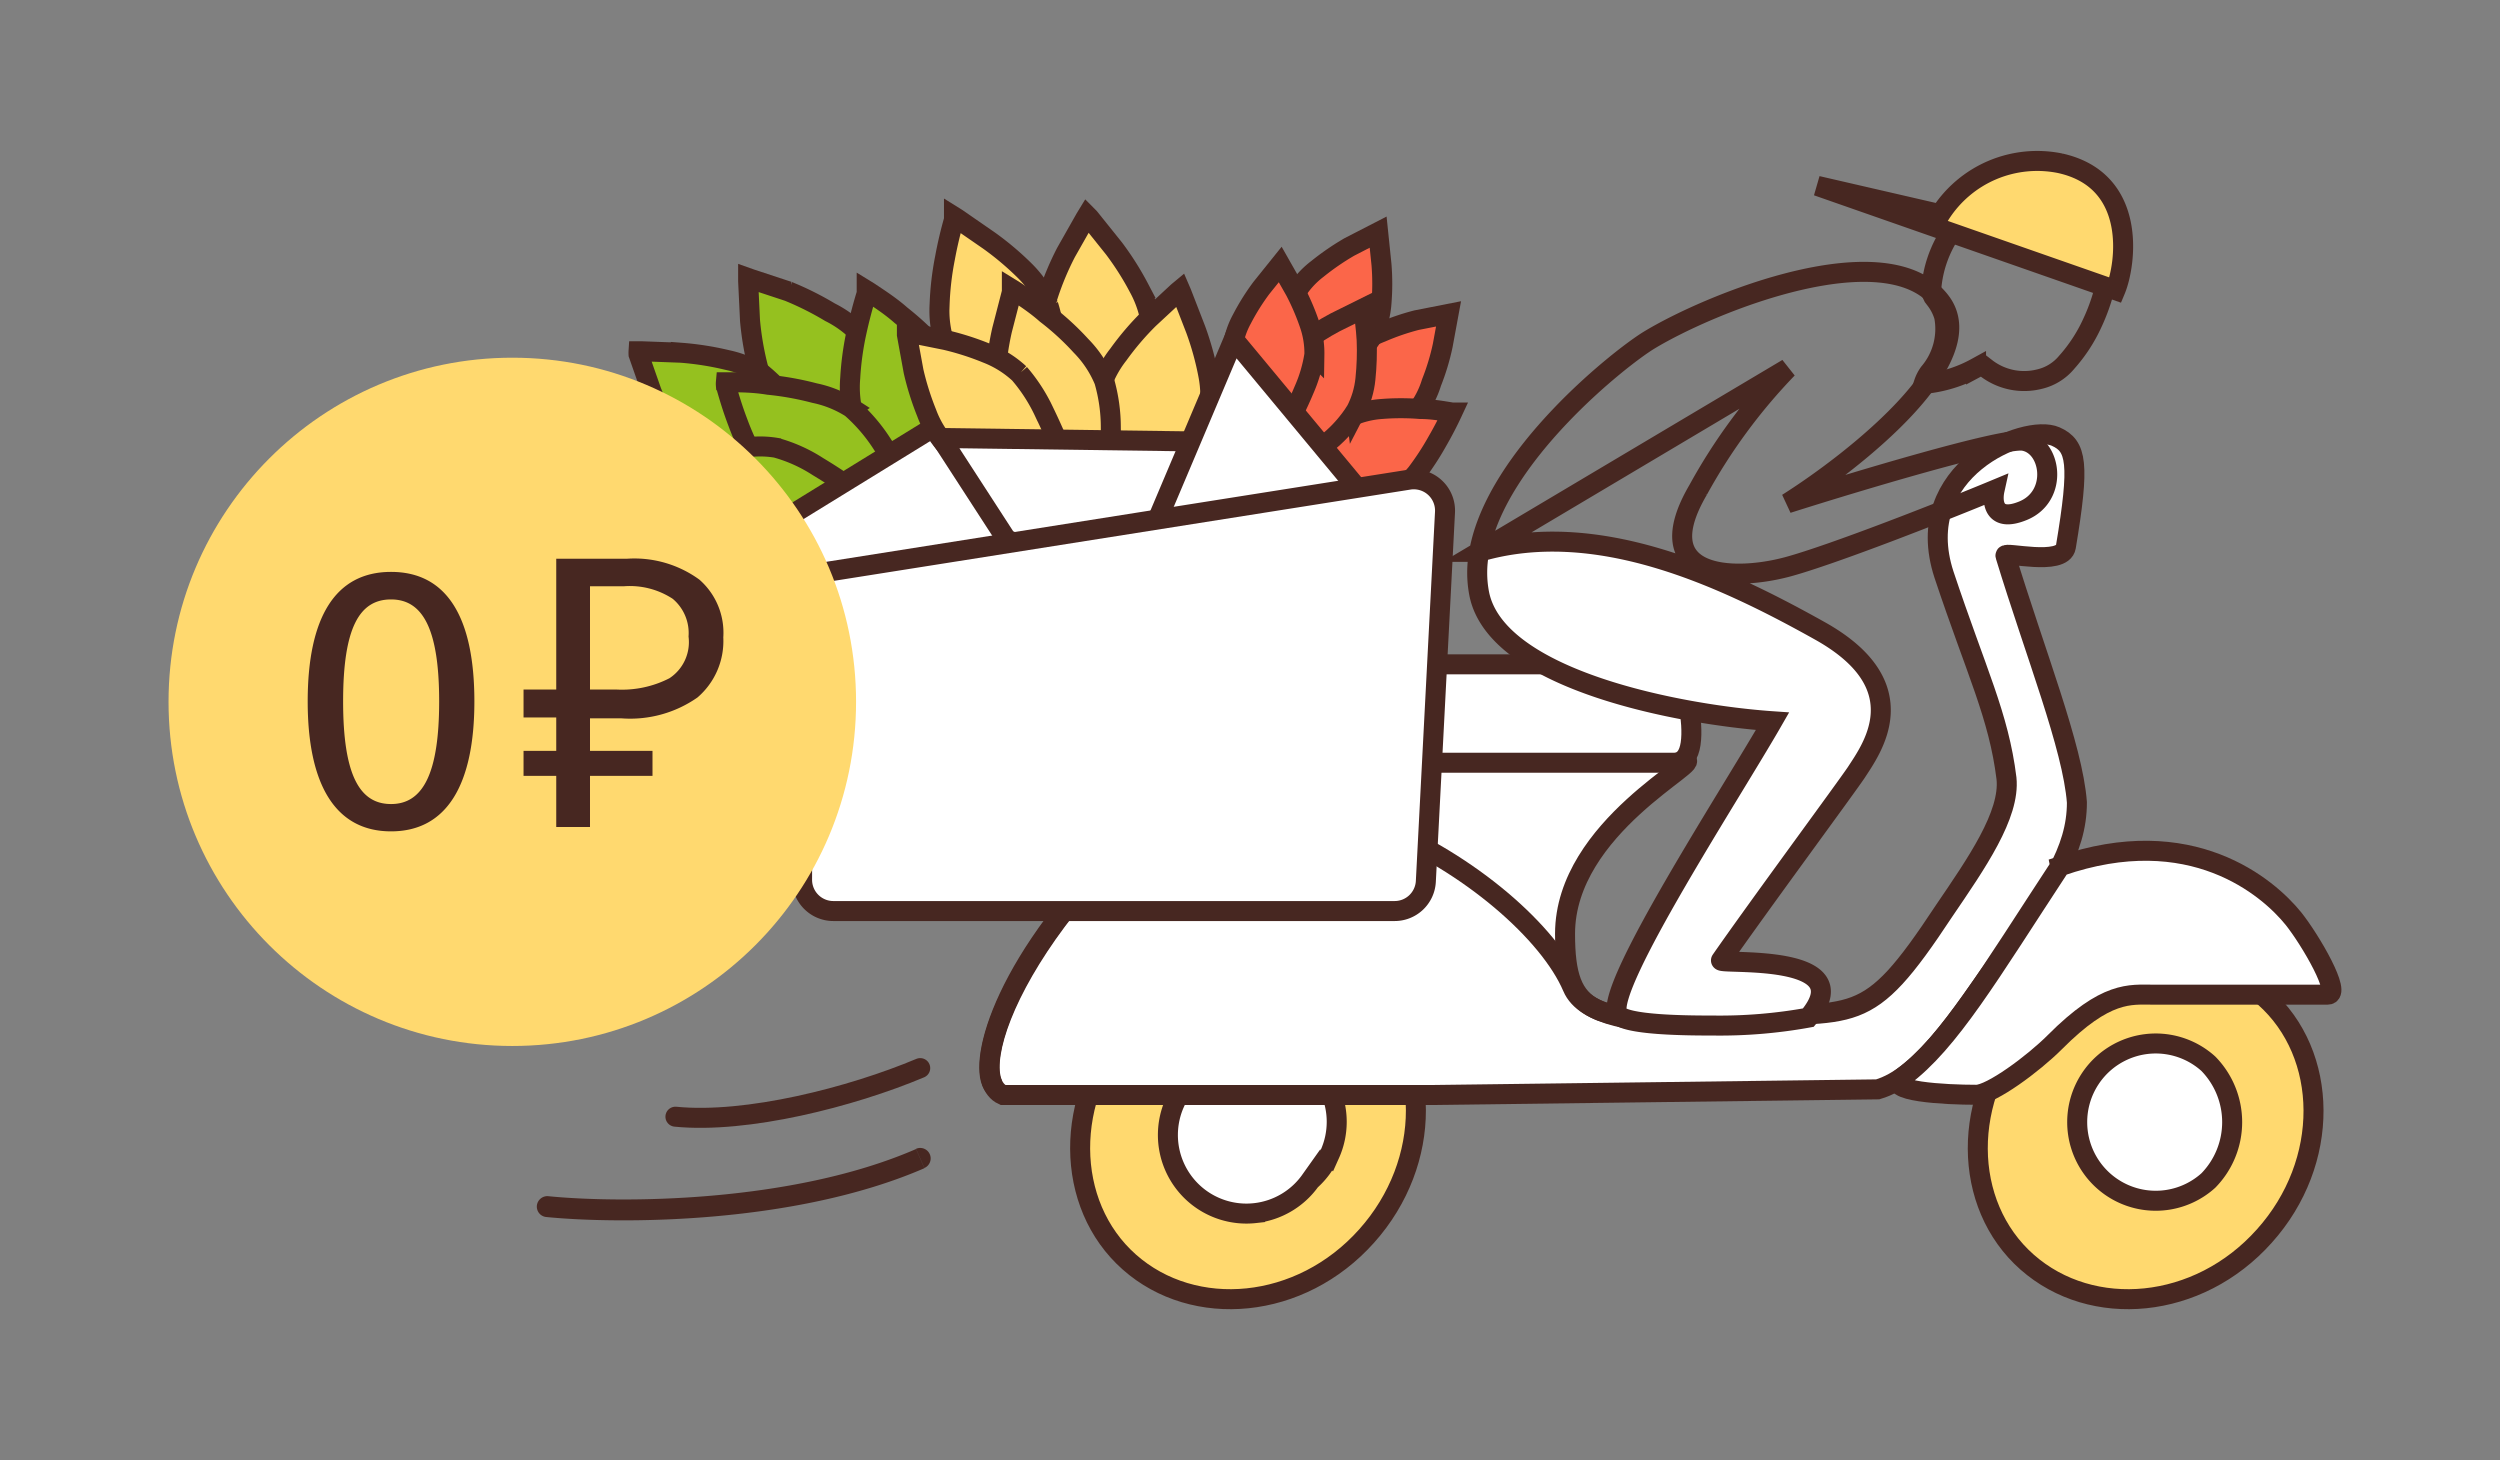 <svg xmlns="http://www.w3.org/2000/svg" width="125" height="73" fill="none"><rect width="100%" height="100%" fill="#808080" stroke="none"/><g stroke="#472721"><path d="M113.219 61.8c-3.302 3.702-8.615 4.171-11.865 1.304s-3.323-8.249 0-11.951 8.625-4.172 11.865-1.304 3.312 8.259 0 11.951z" fill="#ffd96f"/><path d="M110.417 59.026c-.564.509-1.264.844-2.014.963a3.92 3.92 0 0 1-2.212-.291c-.694-.309-1.284-.813-1.697-1.45s-.634-1.381-.634-2.142.22-1.504.634-2.142 1.003-1.141 1.697-1.45a3.92 3.92 0 0 1 2.212-.291c.75.119 1.45.454 2.014.963.763.78 1.191 1.828 1.191 2.92s-.428 2.14-1.191 2.92z" fill="#fff"/><path d="M68.333 61.8c-3.302 3.702-8.625 4.171-11.865 1.304s-3.323-8.249 0-11.951 8.625-4.172 11.875-1.304 3.292 8.259-.01 11.951z" fill="#ffd96f"/><g fill="#fff"><path d="M65.521 59.026c-.32.451-.732.829-1.209 1.11s-1.007.458-1.556.519a3.92 3.92 0 0 1-1.632-.163c-.527-.169-1.012-.447-1.423-.816s-.741-.822-.966-1.327-.341-1.053-.34-1.606.118-1.101.345-1.605a3.93 3.93 0 0 1 .97-1.324 3.93 3.93 0 0 1 1.209-1.11c.477-.281 1.007-.458 1.556-.519s1.106-.006 1.632.163 1.012.447 1.423.816a3.93 3.93 0 0 1 .966 1.327c.225.505.341 1.053.34 1.606s-.118 1.101-.345 1.606a3.93 3.93 0 0 1-.97 1.324z"/><path d="M61.261 37.991C51.49 44.843 47.854 53.697 50.146 54.75h21.469l22.271-.282c2.208-.647 4.083-3.619 6.094-6.455 2.479-3.535 3.865-5.444 3.865-7.894-.208-2.774-2.083-7.446-3.573-12.337-.073-.219 2.854.542 3.021-.438.698-4.172.552-5.048-.511-5.517-1.51-.678-7.291 1.679-5.583 6.904 1.625 4.881 2.74 7.05 3.125 10.189.188 1.825-1.5 4.244-3.125 6.633-3.948 5.986-4.292 4.964-10.937 5.308s-8.01-.094-8.01-4.171c0-5.371 7.125-8.687 5.979-8.687l-22.969-.011z"/></g><path d="M49.792 54.406c-.937-.709-.115-5.475 5.677-11.471 7.229-7.529 20.833.98 23.156 6.424 1.219 2.899 10.708 1.491 11.792 1.429"/><path d="M61.864 35.217c-.364.954-.67 1.929-.917 2.92h22.739c1.042 0 .958-1.564.761-2.92s-.552-2.002-5.094-2.002H66.062c-3.687 0-3.771.845-4.198 2.002z" fill="#fff"/></g><path d="M88.646 36.052c-4.542-.313-13.812-2.086-14.667-6.382-.132-.689-.132-1.397 0-2.086 5.802-1.71 12.115 1.095 17.042 3.859s2.552 5.934 1.813 7.081c-.594.918-4.896 6.747-6.76 9.386-.167.24 7.135-.438 4.365 2.868a24.7 24.7 0 0 1-4.76.396c-1.104 0-4.583 0-4.802-.615-.51-1.376 5.719-10.877 7.771-14.506z" fill="#fff"/><g stroke="#472721"><path d="M73.959 27.594c.864-4.818 7.063-9.719 8.51-10.595 3.125-1.888 11.948-5.444 14.583-1.888 2.083 2.837-4.25 7.884-7.677 10.053 3.448-1.095 10.636-3.254 11.771-3.129 1.417.198 1.812 2.764 0 3.504-1.458.594-1.552-.428-1.417-1.043-2.51 1.043-8.083 3.233-10.354 3.848-2.844.761-7.031.532-4.469-3.848a28.35 28.35 0 0 1 4.469-6.069l-15.417 9.167zm0 0c-.132.689-.132 1.397 0 2.086.854 4.349 10.125 6.069 14.667 6.382-2.083 3.629-8.281 13.13-7.771 14.6.219.615 3.698.615 4.802.615 1.596.022 3.19-.111 4.76-.396 2.771-3.306-4.531-2.628-4.365-2.868 1.865-2.68 6.167-8.51 6.76-9.386.74-1.147 3.125-4.317-1.812-7.081s-11.219-5.663-17.042-3.952z"/><path d="M70.406 37.866l1.281-12.911c.004-.031 0-.062-.01-.09s-.027-.055-.05-.076-.049-.037-.078-.046-.06-.011-.091-.006l-15.99 1.825c-.047.006-.091.028-.125.062a.22.22 0 0 0-.062.126l-.948 11.075c-.003.028 0 .056.009.082s.023.051.041.072a.2.2 0 0 0 .067.048c.025.011.053.017.081.017h15.625c.028.006.057.006.085 0s.055-.017.078-.034a.21.21 0 0 0 .058-.063c.015-.025.024-.052.028-.081z" fill="#fff"/><g fill="#95c11f"><path d="M43.135 16.863a8.35 8.35 0 0 1 1.042 2.18c.323.918.604 1.961.844 2.941l.542 2.576v.104h-.094l-2.323-1.22-2.614-1.606c-.676-.44-1.286-.974-1.813-1.585-.386-.566-.661-1.199-.812-1.867a14.75 14.75 0 0 1-.406-2.357l-.094-1.961v-.167l.146.052 1.865.615a15.22 15.22 0 0 1 2.083 1.043 5.45 5.45 0 0 1 1.635 1.252z"/><path d="M38.208 18.772a8.92 8.92 0 0 1 1.604 1.794c.563.793 1.125 1.721 1.635 2.597l1.24 2.315.052.094h-.104l-2.573-.511-2.958-.803a9.06 9.06 0 0 1-2.187-1.043c-.529-.435-.97-.965-1.302-1.564a13.71 13.71 0 0 1-1.042-2.086l-.646-1.846a1.2 1.2 0 0 1 0-.156h.156l1.958.073a14.73 14.73 0 0 1 2.323.365 5.38 5.38 0 0 1 1.844.772zm9.708.333a8.5 8.5 0 0 1 .333 2.388 30.45 30.45 0 0 1-.083 3.066l-.26 2.617v.104l-.073-.073-1.854-1.867-2.01-2.326a8.71 8.71 0 0 1-1.25-2.086 5.47 5.47 0 0 1-.208-2.023 14.61 14.61 0 0 1 .323-2.336 23.7 23.7 0 0 1 .5-1.898v-.146l.135.083c.417.282 1.042.678 1.583 1.158a14.68 14.68 0 0 1 1.729 1.606c.49.495.876 1.084 1.135 1.731z"/><path d="M42.573 20.409a8.48 8.48 0 0 1 1.563 1.835c.569.848 1.094 1.725 1.573 2.628l1.198 2.346v.094h-.104l-2.562-.574-2.937-.876a8.45 8.45 0 0 1-2.156-1.043 5.38 5.38 0 0 1-1.271-1.596c-.385-.666-.712-1.364-.979-2.086-.271-.709-.469-1.376-.604-1.867a.87.87 0 0 1 0-.156h.167c.5 0 1.198 0 1.958.125a14.74 14.74 0 0 1 2.313.417c.655.135 1.28.39 1.844.751z"/><path d="M38.812 22.39a7.55 7.55 0 0 1 2.083.939 26.69 26.69 0 0 1 2.385 1.616l1.948 1.533-2.427.521c-.943.192-1.896.335-2.854.427-.752.093-1.514.076-2.261-.052a4.99 4.99 0 0 1-1.708-.845 13.97 13.97 0 0 1-1.708-1.398l-1.25-1.356-.073-.083h.094l1.729-.667a12.37 12.37 0 0 1 2.083-.563 4.9 4.9 0 0 1 1.958-.073z"/></g><path d="M48.333 20.346l-11.114 6.841 5.49 2.503 9.552-1.043-3.927-8.301z" fill="#fff"/><g fill="#ffd96f"><path d="M57.573 16.342c.018.819-.077 1.637-.281 2.43-.229.949-.552 1.981-.875 2.941l-.917 2.461v.104l-.062-.094-1.302-2.284c-.494-.895-.942-1.813-1.344-2.753-.354-.741-.593-1.533-.708-2.346-.027-.685.079-1.368.313-2.013.242-.747.545-1.472.906-2.169l.969-1.71.083-.136.114.115 1.229 1.533c.473.629.895 1.295 1.26 1.992a5.5 5.5 0 0 1 .615 1.929z"/><path d="M52.417 15.257c.24.77.37 1.571.385 2.378a27.51 27.51 0 0 1 0 3.066c0 1.043-.125 1.94-.187 2.618v.115l-.073-.073-1.906-1.825-2.083-2.263a8.43 8.43 0 0 1-1.302-2.023c-.219-.651-.311-1.338-.271-2.023a14.55 14.55 0 0 1 .271-2.336 20.47 20.47 0 0 1 .448-1.908v-.156l.135.084 1.615 1.116a14.6 14.6 0 0 1 1.813 1.533c.488.489.88 1.066 1.156 1.7zm8 5.6a8.52 8.52 0 0 1-1.042 2.19c-.5.834-1.115 1.721-1.719 2.534l-1.614 2.086-.073.083v-.104l-.562-2.576-.448-3.035a8.35 8.35 0 0 1 0-2.399c.188-.694.514-1.343.958-1.908a14 14 0 0 1 1.531-1.794l1.438-1.335.125-.104.063.146.708 1.825c.275.749.488 1.52.636 2.305.131.689.131 1.397 0 2.086z"/><path d="M55.208 19.032c.224.773.337 1.573.333 2.378.024 1.023-.004 2.046-.083 3.066l-.25 2.618v.104l-.094-.083-1.865-1.856c-.698-.73-1.406-1.533-2-2.315-.519-.629-.94-1.332-1.25-2.086a5.22 5.22 0 0 1-.219-2.023c.04-.787.148-1.568.323-2.336l.49-1.898v-.146l.135.083c.427.282 1.042.678 1.583 1.158.626.479 1.208 1.013 1.74 1.596.494.5.886 1.092 1.156 1.741z"/><path d="M50.969 18.678c.494.574.907 1.212 1.229 1.898a32.42 32.42 0 0 1 1.146 2.659l.823 2.336-2.333-.855a27.37 27.37 0 0 1-2.635-1.178 7.73 7.73 0 0 1-1.875-1.251c-.432-.477-.768-1.033-.99-1.637-.273-.677-.493-1.374-.656-2.086l-.333-1.825v-.104h.114l1.813.365a13.7 13.7 0 0 1 2.083.668c.597.233 1.144.576 1.615 1.011z"/></g><path d="M60.094 22.077L47.042 21.9l3.271 5.048 8.625 4.234 1.156-9.104z" fill="#fff"/><g fill="#fb6649"><path d="M70.833 20.565a7.2 7.2 0 0 1-1.636 1.095l-2.302 1.043-1.948.73.688-1.971.989-2.326c.273-.593.623-1.147 1.042-1.648a4.29 4.29 0 0 1 1.406-.876c.57-.248 1.159-.45 1.761-.605l1.594-.313-.292 1.585a11.55 11.55 0 0 1-.562 1.856c-.158.517-.408 1.002-.739 1.429z"/><path d="M68.656 16.759a7.15 7.15 0 0 1-1.26 1.512c-.583.563-1.26 1.126-1.917 1.648l-1.677 1.241c0-.553 0-1.293.115-2.086a24.4 24.4 0 0 1 .302-2.513 7.14 7.14 0 0 1 .552-1.888 4.36 4.36 0 0 1 1.104-1.231 12.7 12.7 0 0 1 1.594-1.095l1.438-.74.167 1.616c.052.642.052 1.287 0 1.929a4.56 4.56 0 0 1-.417 1.606zm.886 7.988a7.16 7.16 0 0 1-1.886.542 24.32 24.32 0 0 1-2.51.292l-2.083.104 1.25-1.669c.49-.626 1.042-1.335 1.656-1.908.443-.485.951-.906 1.511-1.251a4.56 4.56 0 0 1 1.594-.407 12.03 12.03 0 0 1 1.938 0c.625 0 1.198.115 1.604.177a18.22 18.22 0 0 1-.75 1.439 13.83 13.83 0 0 1-1.042 1.596 4.65 4.65 0 0 1-1.281 1.084z"/><path d="M67.792 20.544c-.354.556-.789 1.055-1.292 1.481l-1.917 1.606-1.687 1.199c0-.553.073-1.283.156-2.086l.354-2.503c.11-.652.313-1.284.604-1.877.292-.467.671-.874 1.115-1.199.512-.392 1.055-.741 1.625-1.043l1.448-.719c0 .407.104.98.135 1.606.026.647.005 1.296-.062 1.94-.056.558-.219 1.099-.479 1.596z"/><path d="M65.719 17.729a6.98 6.98 0 0 1-.521 1.773c-.292.699-.667 1.45-1.042 2.148l-.948 1.658-.667-1.783-.687-2.294c-.161-.595-.238-1.209-.229-1.825a4.09 4.09 0 0 1 .479-1.47c.281-.54.605-1.056.969-1.543l.938-1.168.74 1.304c.282.537.522 1.095.719 1.668.173.492.258 1.011.25 1.533z"/></g><path d="M68.614 25.31l-6.927-8.343-4.708 11.127 5.333 1.408 6.302-4.192zm34.396 18c-3.552 5.412-5.531 8.802-7.875 10.543-1.042.73 2.146.886 3.677.886.75 0 2.855-1.554 3.927-2.628 2.573-2.586 3.771-2.378 4.917-2.378h8.729c.729 0-.854-2.722-1.708-3.796-1.271-1.575-5.125-4.901-11.667-2.628z" fill="#fff"/><path d="M99.365 18.448l-.271-.209-.292.156a6.7 6.7 0 0 1-2.354.772.97.97 0 0 1-.26 0h0a1.91 1.91 0 0 1 .271-.532 3.38 3.38 0 0 0 .75-2.805c-.086-.293-.224-.569-.406-.813l-.135-.177-.115-.24c.071-1.395.636-2.718 1.594-3.733.701-.844 1.654-1.44 2.719-1.7l-.063-.511.063.511a4.87 4.87 0 0 1 3.02.386 3.41 3.41 0 0 1 .973.979 3.43 3.43 0 0 1 .507 1.284 4.95 4.95 0 0 1 0 1.992c-.151.819-.406 1.614-.761 2.367a7.81 7.81 0 0 1-1.271 1.94 2.51 2.51 0 0 1-1.375.845 3.12 3.12 0 0 1-1.353.033c-.448-.088-.872-.274-1.24-.544z"/><path d="M103.021 8.166c-1.141-.236-2.327-.118-3.401.336a5.75 5.75 0 0 0-2.61 2.209l-6.146-1.418 14.906 5.214c.531-1.272 1.125-5.475-2.75-6.341z" fill="#ffd96f"/></g><path d="M27.406 59.808a.53.53 0 0 0-.562.469.52.52 0 0 0 .019.204c.02.066.052.127.096.181a.52.52 0 0 0 .354.189l.094-1.043zM46.219 58.4c.127-.055.227-.159.278-.288s.048-.273-.007-.4-.159-.227-.288-.278a.52.52 0 0 0-.4.007l.417.959zm-18.906 2.451c3.583.355 12.396.386 18.906-2.44l-.417-.959c-6.25 2.722-14.875 2.711-18.396 2.357l-.094 1.043z" fill="#472721"/><g stroke="#472721"><path d="M33.771 55.835c3.563.355 8.792-.98 12.24-2.43" stroke-linecap="round" stroke-linejoin="round"/><path d="M40.146 30.128c-.002-.373.129-.735.369-1.02a1.56 1.56 0 0 1 .943-.534l28.99-4.589a1.56 1.56 0 0 1 1.288.384c.173.156.308.348.397.563s.129.447.117.68l-.958 18.459c-.021.4-.195.777-.486 1.053a1.56 1.56 0 0 1-1.076.428H41.667a1.56 1.56 0 0 1-1.105-.458c-.293-.293-.458-.691-.458-1.106l.042-13.859z" fill="#fff"/></g><path d="M25.615 52.299c9.492 0 17.188-7.704 17.188-17.207s-7.695-17.207-17.187-17.207S8.427 25.589 8.427 35.092s7.695 17.207 17.187 17.207z" fill="#ffd96f"/><path d="M19.552 28.595c-2.812 0-4.167 2.315-4.167 6.476s1.385 6.497 4.167 6.497 4.167-2.325 4.167-6.497-1.354-6.476-4.167-6.476zm0 1.377c1.563 0 2.406 1.429 2.406 5.099s-.844 5.131-2.406 5.131-2.396-1.429-2.396-5.131.823-5.099 2.396-5.099zm8.26 11.377v-2.555h-1.635v-1.251h1.635v-1.669h-1.635v-1.397h1.635v-6.539h3.521c1.296-.091 2.584.278 3.635 1.043.408.357.729.803.936 1.304a3.53 3.53 0 0 1 .261 1.585c.028.566-.074 1.131-.298 1.652a3.71 3.71 0 0 1-.994 1.352 5.86 5.86 0 0 1-3.802 1.043H29.5v1.627h3.125v1.251H29.5v2.555h-1.687zm1.688-6.872h1.323c.916.049 1.829-.145 2.646-.563a2.16 2.16 0 0 0 .958-2.086c.028-.355-.029-.712-.167-1.04a2.23 2.23 0 0 0-.625-.848c-.725-.474-1.585-.694-2.448-.626H29.5v5.162z" fill="#472721"/></svg>
